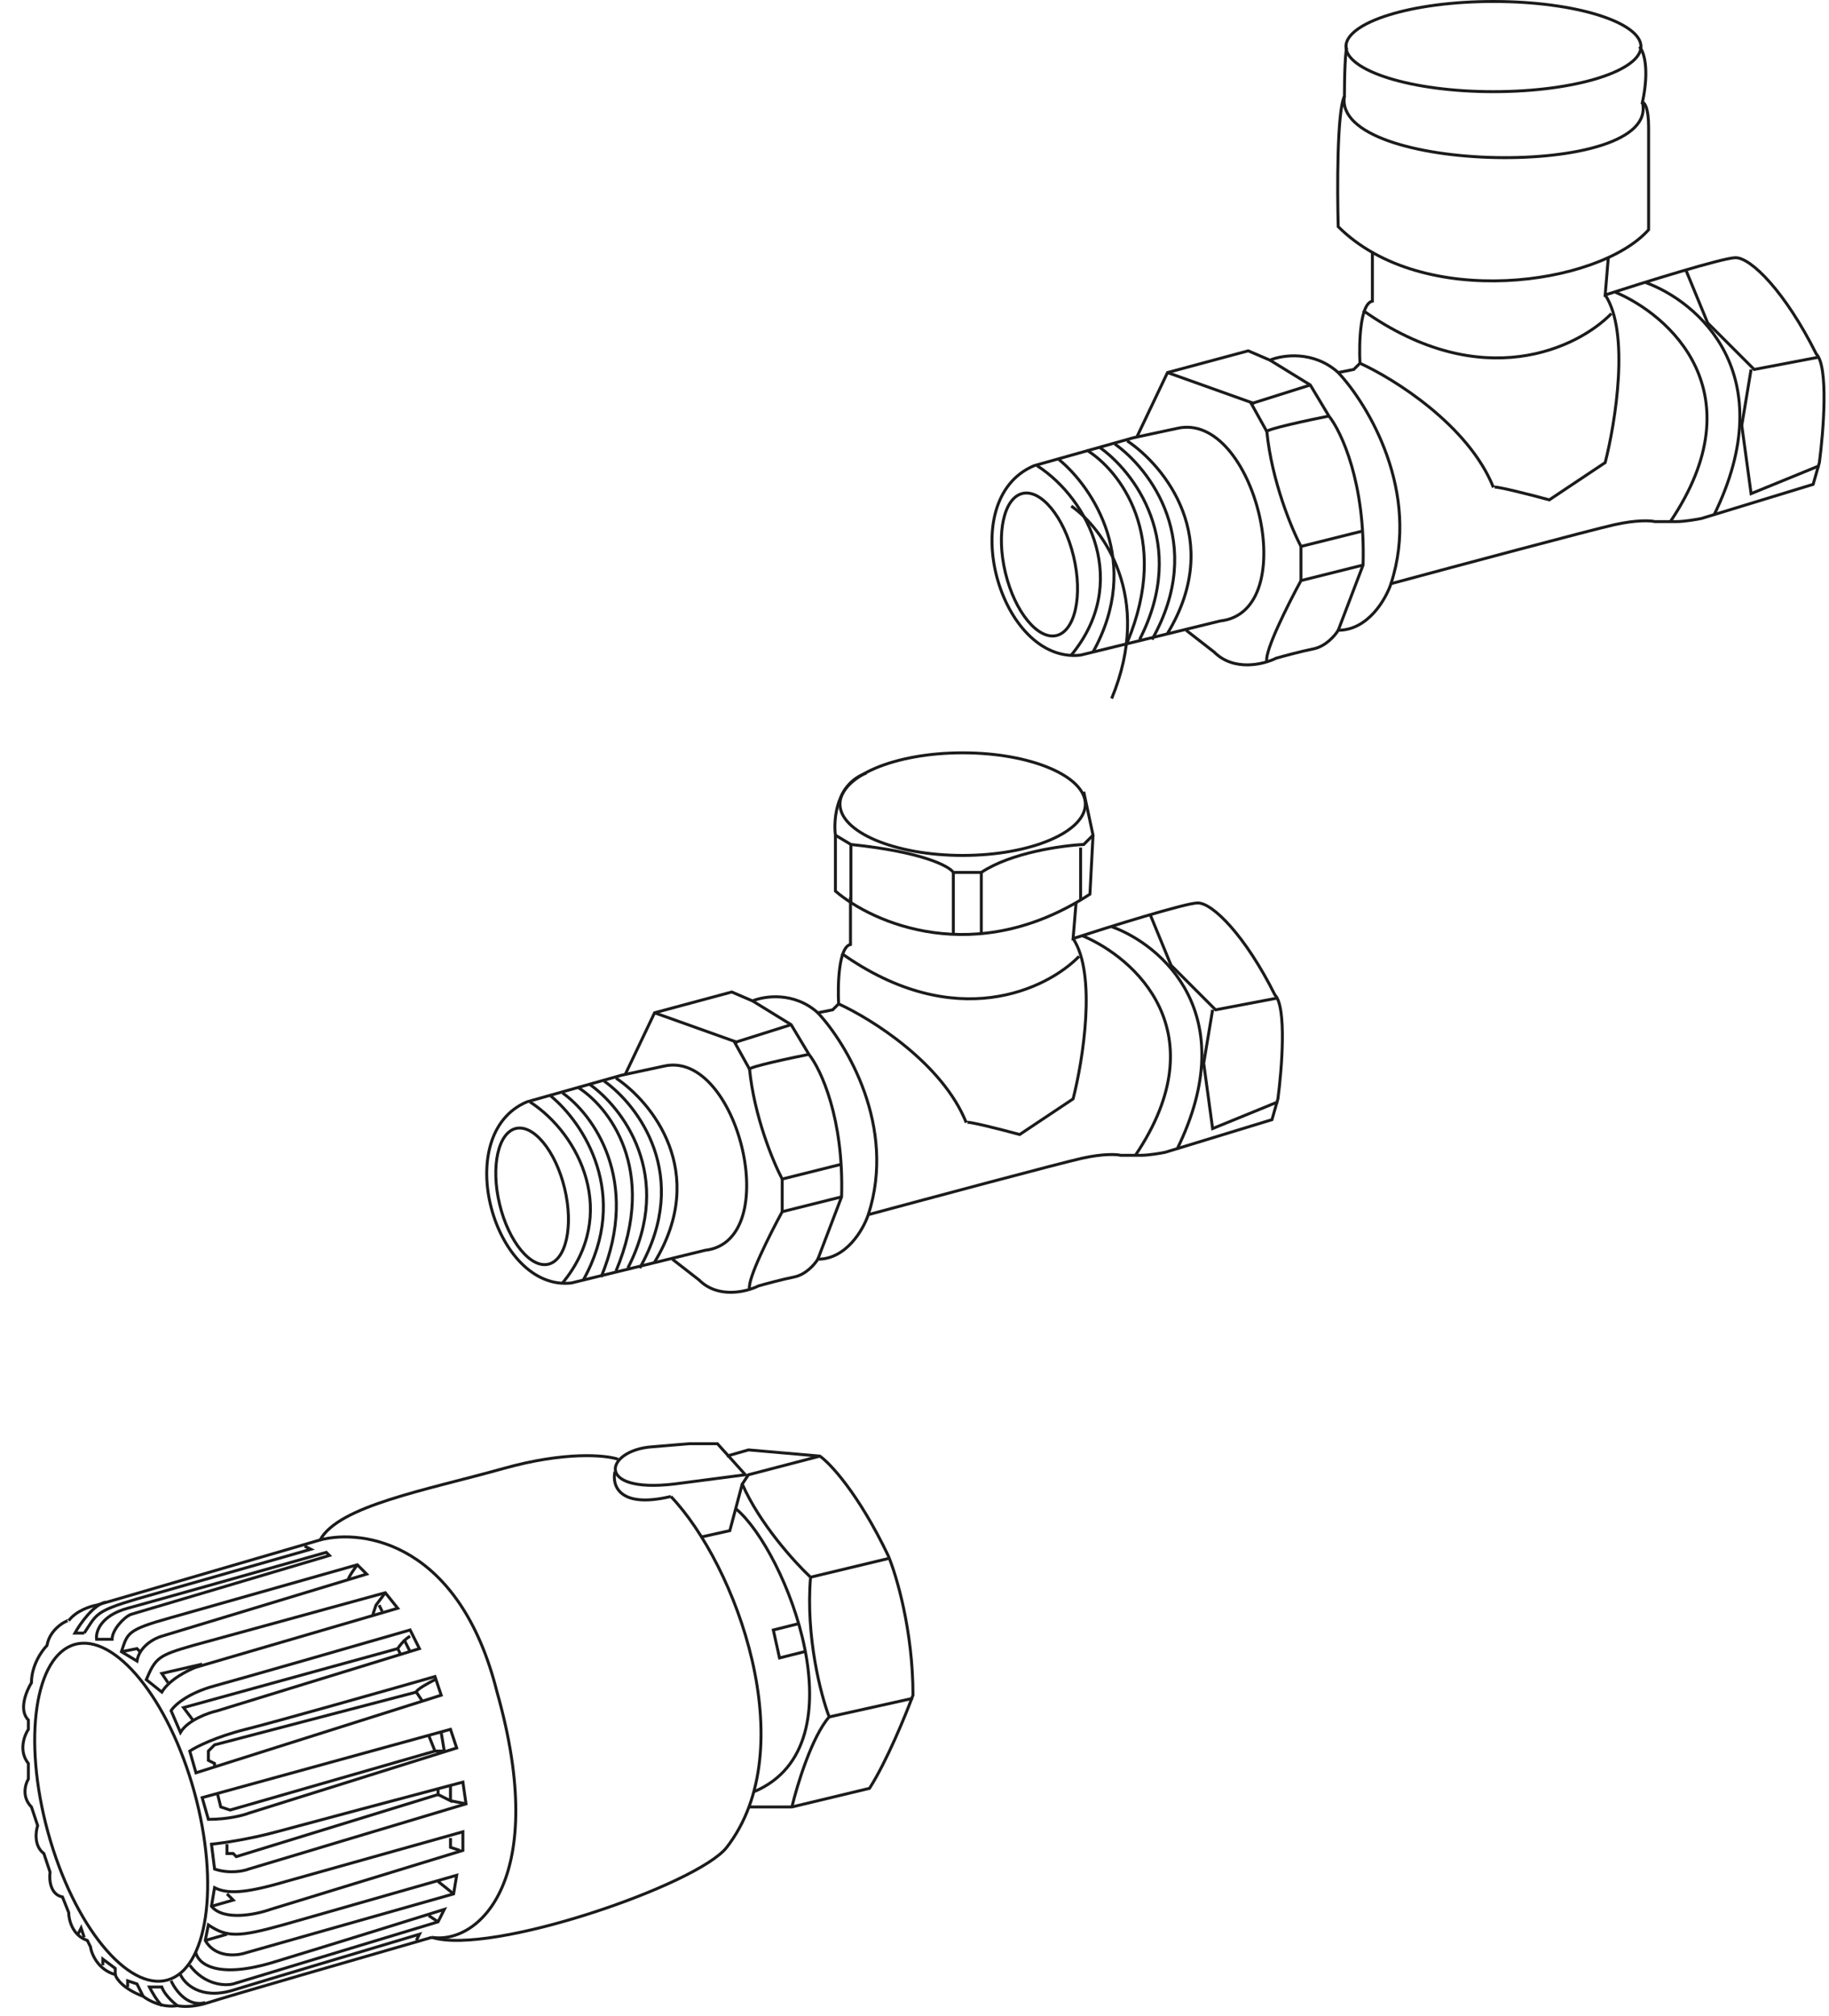 <?xml version="1.0" encoding="UTF-8"?> <svg xmlns="http://www.w3.org/2000/svg" width="186" height="205" viewBox="0 0 186 205" fill="none"> <path d="M11.719 200.764V200.133L10.456 199.186V199.817" stroke="#1B1B1B" stroke-width="0.3"></path> <path d="M8.562 196.976L8.247 196.029L7.931 196.66" stroke="#1B1B1B" stroke-width="0.3"></path> <path d="M14.56 202.973L13.929 201.711L12.982 201.395V202.026" stroke="#1B1B1B" stroke-width="0.3"></path> <path d="M18.035 203.92C17.614 203.605 16.709 202.784 16.457 202.026H15.194C15.405 202.447 15.952 203.415 16.457 203.92" stroke="#1B1B1B" stroke-width="0.3"></path> <path d="M17.401 201.395C17.822 202.342 19.105 204.11 20.873 203.605" stroke="#1B1B1B" stroke-width="0.3"></path> <path d="M18.348 200.764C18.769 201.711 20.431 203.352 23.714 202.342C26.997 201.332 37.709 198.133 42.654 196.66L42.339 197.291" stroke="#1B1B1B" stroke-width="0.3"></path> <path d="M19.928 198.554C20.139 199.606 22.012 201.268 27.82 199.501C33.628 197.733 41.815 195.186 45.182 194.134L44.55 195.397L23.716 201.71C22.875 201.921 20.812 201.837 19.297 199.816" stroke="#1B1B1B" stroke-width="0.3"></path> <path d="M44.549 195.397L43.602 194.766" stroke="#1B1B1B" stroke-width="0.3"></path> <path d="M28.766 195.713C24.221 196.976 23.084 196.976 21.19 195.713L20.874 197.292C21.884 199.059 24.031 198.87 24.978 198.554L46.128 192.557L46.443 190.663L28.766 195.713Z" stroke="#1B1B1B" stroke-width="0.3"></path> <path d="M23.084 196.66L20.874 197.291" stroke="#1B1B1B" stroke-width="0.3"></path> <path d="M46.129 192.557L44.551 191.294" stroke="#1B1B1B" stroke-width="0.3"></path> <path d="M29.079 191.293C24.786 192.556 23.082 192.556 21.819 191.925L21.503 193.819C22.766 195.334 26.028 194.66 27.501 194.134L47.072 188.137V186.243L29.079 191.293Z" stroke="#1B1B1B" stroke-width="0.3"></path> <path d="M21.505 193.819L23.715 193.187L23.084 192.556" stroke="#1B1B1B" stroke-width="0.3"></path> <path d="M46.76 188.137L45.813 187.822V186.875" stroke="#1B1B1B" stroke-width="0.3"></path> <path d="M28.135 186.243C25.357 187 22.558 187.4 21.506 187.505L21.822 190.031C23.337 190.536 24.768 190.241 25.294 190.031L47.391 183.402L47.075 181.192C41.919 182.56 30.913 185.485 28.135 186.243Z" stroke="#1B1B1B" stroke-width="0.3"></path> <path d="M23.084 187.505V188.452H23.715L24.03 188.768L44.549 182.455V181.823" stroke="#1B1B1B" stroke-width="0.3"></path> <path d="M45.81 181.508V183.086L44.548 182.455" stroke="#1B1B1B" stroke-width="0.3"></path> <path d="M47.391 183.402L45.812 183.086" stroke="#1B1B1B" stroke-width="0.3"></path> <path d="M45.812 175.826L20.559 182.77L21.19 184.98C23.21 184.98 24.768 184.559 25.294 184.349L46.443 177.72L45.812 175.826Z" stroke="#1B1B1B" stroke-width="0.3"></path> <path d="M44.866 176.142L45.182 178.036H44.235L43.603 176.457" stroke="#1B1B1B" stroke-width="0.3"></path> <path d="M44.232 178.035L23.398 184.033L22.451 183.717L22.136 182.454" stroke="#1B1B1B" stroke-width="0.3"></path> <path d="M24.98 175.826C21.95 176.584 19.93 177.615 19.298 178.036L19.93 180.246L44.867 172.354L44.236 170.46C39.08 171.933 28.011 175.069 24.98 175.826Z" stroke="#1B1B1B" stroke-width="0.3"></path> <path d="M44.232 170.775C43.601 171.091 42.338 171.786 42.338 172.038L42.97 172.985" stroke="#1B1B1B" stroke-width="0.3"></path> <path d="M42.34 172.038L21.822 177.404L21.19 178.036V178.983L21.822 179.298V179.614" stroke="#1B1B1B" stroke-width="0.3"></path> <path d="M21.82 171.406C19.043 172.164 17.717 173.405 17.401 173.931L18.348 176.141C19.106 174.878 21.189 174.142 22.136 173.931L42.654 167.618L41.707 165.724C36.236 167.302 24.598 170.649 21.82 171.406Z" stroke="#1B1B1B" stroke-width="0.3"></path> <path d="M19.612 174.879L18.665 173.616L40.446 167.619L40.762 168.25" stroke="#1B1B1B" stroke-width="0.3"></path> <path d="M41.707 166.356C41.497 166.462 40.949 166.862 40.444 167.619" stroke="#1B1B1B" stroke-width="0.3"></path> <path d="M41.076 166.672L41.707 167.935" stroke="#1B1B1B" stroke-width="0.3"></path> <path d="M19.611 167.303C16.076 168.313 15.823 168.566 14.876 170.775L16.455 172.038C17.212 170.775 19.085 169.828 19.927 169.513L40.445 163.515L39.183 161.937L19.611 167.303Z" stroke="#1B1B1B" stroke-width="0.3"></path> <path d="M17.086 171.091L16.455 170.144L20.559 169.197" stroke="#1B1B1B" stroke-width="0.3"></path> <path d="M39.184 161.937L38.237 163.199L37.921 164.146" stroke="#1B1B1B" stroke-width="0.3"></path> <path d="M38.551 163.199L38.867 163.831" stroke="#1B1B1B" stroke-width="0.3"></path> <path d="M17.4 164.462C12.855 165.724 12.981 166.04 12.35 167.934L13.928 168.881C14.18 167.366 15.717 166.566 16.453 166.356L37.287 160.042L36.34 159.095L17.4 164.462Z" stroke="#1B1B1B" stroke-width="0.3"></path> <path d="M14.244 167.934L13.928 167.619L12.35 167.934" stroke="#1B1B1B" stroke-width="0.3"></path> <path d="M36.34 159.095C36.024 159.516 35.393 160.421 35.393 160.674" stroke="#1B1B1B" stroke-width="0.3"></path> <path d="M12.98 163.515C10.202 164.273 9.718 165.935 9.823 166.672H11.401C11.401 165.725 12.559 164.462 13.295 164.146L33.498 158.149L33.182 157.833C27.606 159.411 15.758 162.757 12.98 163.515Z" stroke="#1B1B1B" stroke-width="0.3"></path> <path d="M8.564 166.04H7.617C8.143 165.093 9.511 163.136 10.773 162.884" stroke="#1B1B1B" stroke-width="0.3"></path> <path d="M8.564 166.04C9.826 164.146 9.637 163.83 13.93 162.567L31.607 157.517L30.976 157.201" stroke="#1B1B1B" stroke-width="0.3"></path> <path d="M73.906 148.047L76.115 147.416L83.376 148.047C84.428 148.784 87.29 151.835 90.32 158.149C91.162 160.148 92.846 165.788 92.846 172.354C92.109 174.353 90.194 179.046 88.426 181.824L80.535 183.718H76.115" stroke="#1B1B1B" stroke-width="0.3"></path> <path d="M92.846 172.67L84.323 174.564C83.481 172.354 81.924 166.42 82.429 160.359C80.85 158.886 77.252 154.929 75.484 150.889L76.115 149.942L83.376 148.048" stroke="#1B1B1B" stroke-width="0.3"></path> <path d="M90.318 158.464L82.427 160.358" stroke="#1B1B1B" stroke-width="0.3"></path> <path d="M80.534 183.718C81.06 181.508 82.555 176.584 84.322 174.563" stroke="#1B1B1B" stroke-width="0.3"></path> <path d="M74.852 153.414C79.902 157.622 87.794 177.404 76.746 182.139" stroke="#1B1B1B" stroke-width="0.3"></path> <path d="M81.168 165.093L78.642 165.725L79.273 168.566L81.799 167.934" stroke="#1B1B1B" stroke-width="0.3"></path> <path d="M75.482 150.889L74.22 155.624L71.379 156.255" stroke="#1B1B1B" stroke-width="0.3"></path> <path d="M72.958 146.785L75.799 149.941L68.538 150.888C60.331 151.835 61.594 147.416 66.329 147.1L70.117 146.785H72.958Z" stroke="#1B1B1B" stroke-width="0.3"></path> <path d="M62.539 149.625C62.223 150.993 62.917 153.413 68.221 152.151" stroke="#1B1B1B" stroke-width="0.3"></path> <path d="M68.224 152.151C74.852 159.096 81.734 177.72 73.906 187.822C70.97 191.61 49.915 198.87 43.917 196.976" stroke="#1B1B1B" stroke-width="0.3"></path> <path d="M62.859 148.363C61.597 147.942 57.493 147.542 51.18 149.31C43.288 151.52 34.449 153.098 32.555 156.57L9.827 163.199C9.196 163.305 7.744 163.768 6.986 164.778C7.127 164.605 5.092 165.409 4.777 167.303C4.251 167.829 3.199 169.323 3.199 171.091C2.672 171.933 1.873 173.869 2.883 174.879V175.826C2.462 176.457 1.873 178.036 2.883 179.298V180.877C2.567 181.403 2.188 182.708 3.199 183.718L3.83 185.612C3.619 186.243 3.451 187.695 4.461 188.453L5.092 190.347C4.987 191.083 5.092 192.619 6.355 192.872L6.986 194.45C6.986 195.187 7.365 196.786 8.88 197.291L9.196 197.923C9.301 198.659 9.954 200.259 11.722 200.764C11.827 201.185 12.542 202.216 14.562 202.973C15.089 203.394 16.52 204.173 18.035 203.92C18.456 204.026 19.676 204.11 21.192 203.605C22.707 203.1 36.975 198.975 43.919 196.976" stroke="#1B1B1B" stroke-width="0.3"></path> <path d="M32.553 156.57C36.972 155.413 46.758 156.886 50.546 172.038C55.913 190.978 48.757 197.712 43.917 196.975" stroke="#1B1B1B" stroke-width="0.3"></path> <path d="M185.021 36.301L178.392 37.564L173.658 32.829L171.448 27.462" stroke="#1B1B1B" stroke-width="0.3"></path> <path d="M178.077 37.564L177.13 43.246L178.077 50.191L185.021 47.35" stroke="#1B1B1B" stroke-width="0.3"></path> <path d="M167.344 28.725C172.605 30.619 181.359 38.006 174.289 52.4" stroke="#1B1B1B" stroke-width="0.3"></path> <path d="M164.187 29.672C169.764 31.987 178.708 39.9 169.869 53.032" stroke="#1B1B1B" stroke-width="0.3"></path> <path d="M138.301 36.933C141.773 38.511 149.349 43.246 151.874 49.56C151.77 49.307 155.619 50.296 157.556 50.822L163.238 47.034C164.291 42.931 165.764 33.776 163.238 29.988" stroke="#1B1B1B" stroke-width="0.3"></path> <path d="M163.869 31.882C160.502 35.354 150.737 40.153 138.616 31.566" stroke="#1B1B1B" stroke-width="0.3"></path> <path d="M136.091 37.88C139.143 41.142 144.488 50.002 141.458 59.345" stroke="#1B1B1B" stroke-width="0.3"></path> <path d="M129.147 36.618L133.25 39.143L135.144 42.3C136.407 43.878 138.869 49.118 138.617 57.452L136.092 64.081" stroke="#1B1B1B" stroke-width="0.3"></path> <path d="M138.617 57.452L132.304 59.03C131.041 61.345 128.579 66.227 128.832 67.237" stroke="#1B1B1B" stroke-width="0.3"></path> <path d="M132.304 59.03V55.557L138.617 53.979" stroke="#1B1B1B" stroke-width="0.3"></path> <path d="M132.304 55.557C131.357 53.769 129.336 48.928 128.831 43.878C128.831 43.625 133.04 42.72 135.145 42.299" stroke="#1B1B1B" stroke-width="0.3"></path> <path d="M133.25 39.143L127.252 41.037L128.831 43.878" stroke="#1B1B1B" stroke-width="0.3"></path> <path d="M127.57 41.036L118.732 37.88" stroke="#1B1B1B" stroke-width="0.3"></path> <path d="M163.555 26.2L163.239 29.988C167.132 28.726 175.235 26.2 176.497 26.2C178.076 26.2 181.548 29.672 184.705 35.986C185.967 37.248 185.441 43.877 185.02 47.034L184.389 49.244L173.025 52.716C172.499 52.821 171.257 53.032 170.499 53.032C169.742 53.032 168.711 53.032 168.29 53.032C167.869 52.927 166.459 52.842 164.186 53.347C161.913 53.852 148.087 57.556 141.458 59.345C140.932 60.923 139.122 64.08 136.092 64.08C135.776 64.606 134.829 65.722 133.567 65.974C132.304 66.227 130.515 66.711 129.779 66.921C128.516 67.552 125.486 68.31 123.465 66.29L120.624 64.08" stroke="#1B1B1B" stroke-width="0.3"></path> <path d="M119.676 43.562L115.257 44.509L105.156 47.35C96.948 50.823 101.683 67.553 109.891 66.606L124.096 63.134C132.619 62.187 127.568 41.668 119.676 43.562Z" stroke="#1B1B1B" stroke-width="0.3"></path> <path d="M166.709 4.734C167.13 5.155 167.782 6.881 167.025 10.416C167.235 10.416 167.656 10.921 167.656 12.942C167.656 14.962 167.656 20.623 167.656 23.359C162.606 29.041 144.613 31.566 136.09 23.043C135.984 19.36 135.963 11.3 136.721 9.785C136.721 8.101 136.784 4.734 137.037 4.734" stroke="#1B1B1B" stroke-width="0.3"></path> <path d="M167.026 10.417C168.92 18.309 135.459 17.677 136.722 9.786" stroke="#1B1B1B" stroke-width="0.3"></path> <path d="M136.873 4.735C136.873 5.319 137.252 5.903 138.003 6.457C138.751 7.01 139.843 7.514 141.206 7.94C143.93 8.791 147.702 9.32 151.875 9.32C156.049 9.32 159.821 8.791 162.545 7.94C163.908 7.514 164.999 7.01 165.747 6.457C166.498 5.903 166.877 5.319 166.877 4.735C166.877 4.151 166.498 3.567 165.747 3.013C164.999 2.46 163.908 1.956 162.545 1.53C159.821 0.679 156.049 0.15 151.875 0.15C147.702 0.15 143.93 0.679 141.206 1.53C139.843 1.956 138.751 2.46 138.003 3.013C137.252 3.567 136.873 4.151 136.873 4.735Z" stroke="#1B1B1B" stroke-width="0.3"></path> <path d="M102.242 58.225C102.725 60.242 103.562 61.965 104.518 63.121C105.481 64.285 106.528 64.835 107.439 64.616C108.35 64.398 109.035 63.433 109.365 61.959C109.694 60.496 109.659 58.581 109.176 56.564C108.693 54.547 107.856 52.824 106.9 51.669C105.937 50.505 104.89 49.955 103.979 50.173C103.067 50.391 102.383 51.356 102.052 52.83C101.724 54.293 101.759 56.208 102.242 58.225Z" stroke="#1B1B1B" stroke-width="0.3"></path> <path d="M105.472 47.35C110.838 50.822 114.942 59.345 108.944 66.605" stroke="#1B1B1B" stroke-width="0.3"></path> <path d="M107.683 46.719C111.155 49.56 116.206 57.199 111.155 66.29" stroke="#1B1B1B" stroke-width="0.3"></path> <path d="M108.945 51.453C112.102 53.663 117.342 60.671 113.049 71.024" stroke="#1B1B1B" stroke-width="0.3"></path> <path d="M110.522 45.772C113.784 47.771 119.171 54.484 114.626 65.343" stroke="#1B1B1B" stroke-width="0.3"></path> <path d="M111.786 45.456C115.259 47.876 120.941 55.179 115.89 65.027" stroke="#1B1B1B" stroke-width="0.3"></path> <path d="M113.367 45.14C116.944 47.666 122.711 55.178 117.155 65.027" stroke="#1B1B1B" stroke-width="0.3"></path> <path d="M114.628 44.825C118.416 47.35 124.54 54.8 118.732 64.396" stroke="#1B1B1B" stroke-width="0.3"></path> <path d="M115.574 44.508L118.73 37.879L126.938 35.67L129.147 36.617C130.41 36.091 133.567 35.606 136.092 37.879L137.67 37.564L138.302 36.932C138.197 34.933 138.302 30.872 139.564 30.619V25.568" stroke="#1B1B1B" stroke-width="0.3"></path> <path d="M129.957 101.464L123.618 102.671L119.09 98.143L116.977 93.012" stroke="#1B1B1B" stroke-width="0.3"></path> <path d="M123.316 102.671L122.41 108.104L123.316 114.745L129.957 112.029" stroke="#1B1B1B" stroke-width="0.3"></path> <path d="M113.052 94.219C118.083 96.03 126.455 103.094 119.693 116.858" stroke="#1B1B1B" stroke-width="0.3"></path> <path d="M110.034 95.124C115.367 97.338 123.919 104.905 115.467 117.462" stroke="#1B1B1B" stroke-width="0.3"></path> <path d="M85.282 102.068C88.603 103.577 95.847 108.105 98.262 114.142C98.162 113.901 101.843 114.847 103.696 115.35L109.129 111.727C110.136 107.803 111.544 99.049 109.129 95.427" stroke="#1B1B1B" stroke-width="0.3"></path> <path d="M109.734 97.237C106.514 100.558 97.177 105.146 85.585 96.936" stroke="#1B1B1B" stroke-width="0.3"></path> <path d="M83.17 102.973C86.088 106.092 91.2 114.565 88.302 123.5" stroke="#1B1B1B" stroke-width="0.3"></path> <path d="M76.528 101.765L80.453 104.18L82.264 107.199C83.471 108.708 85.826 113.719 85.584 121.688L83.17 128.027" stroke="#1B1B1B" stroke-width="0.3"></path> <path d="M85.584 121.688L79.547 123.197C78.339 125.411 75.985 130.08 76.226 131.046" stroke="#1B1B1B" stroke-width="0.3"></path> <path d="M79.547 123.197V119.877L85.584 118.368" stroke="#1B1B1B" stroke-width="0.3"></path> <path d="M79.545 119.877C78.639 118.167 76.707 113.538 76.225 108.709C76.225 108.467 80.249 107.602 82.262 107.199" stroke="#1B1B1B" stroke-width="0.3"></path> <path d="M80.453 104.181L74.718 105.992L76.227 108.709" stroke="#1B1B1B" stroke-width="0.3"></path> <path d="M75.018 105.992L66.565 102.973" stroke="#1B1B1B" stroke-width="0.3"></path> <path d="M109.43 91.804L109.128 95.426C112.851 94.219 120.599 91.804 121.807 91.804C123.316 91.804 126.637 95.124 129.655 101.161C130.863 102.369 130.359 108.708 129.957 111.727L129.353 113.84L118.486 117.16C117.983 117.261 116.796 117.462 116.071 117.462C115.347 117.462 114.361 117.462 113.958 117.462C113.556 117.361 112.207 117.281 110.034 117.764C107.861 118.247 94.639 121.789 88.3 123.499C87.797 125.009 86.066 128.027 83.168 128.027C82.866 128.53 81.961 129.597 80.753 129.838C79.546 130.08 77.835 130.543 77.131 130.744C75.923 131.348 73.025 132.072 71.094 130.14L68.377 128.027" stroke="#1B1B1B" stroke-width="0.3"></path> <path d="M67.472 108.406L63.245 109.312L53.586 112.028C45.737 115.349 50.265 131.348 58.114 130.442L71.698 127.122C79.848 126.216 75.018 106.595 67.472 108.406Z" stroke="#1B1B1B" stroke-width="0.3"></path> <path d="M50.805 122.427C51.267 124.355 52.067 126.002 52.98 127.106C53.9 128.218 54.899 128.742 55.767 128.534C56.635 128.326 57.288 127.407 57.604 125.998C57.918 124.6 57.885 122.77 57.423 120.842C56.961 118.913 56.161 117.267 55.248 116.163C54.328 115.05 53.328 114.527 52.461 114.735C51.593 114.943 50.94 115.862 50.624 117.271C50.31 118.669 50.343 120.499 50.805 122.427Z" stroke="#1B1B1B" stroke-width="0.3"></path> <path d="M53.888 112.029C59.019 115.35 62.944 123.5 57.208 130.443" stroke="#1B1B1B" stroke-width="0.3"></path> <path d="M56 111.425C59.321 114.142 64.151 121.447 59.321 130.141" stroke="#1B1B1B" stroke-width="0.3"></path> <path d="M57.207 111.123C60.226 113.236 65.237 119.937 61.131 129.839" stroke="#1B1B1B" stroke-width="0.3"></path> <path d="M58.717 110.52C61.837 112.431 66.988 118.851 62.642 129.235" stroke="#1B1B1B" stroke-width="0.3"></path> <path d="M59.922 110.218C63.243 112.532 68.676 119.515 63.847 128.933" stroke="#1B1B1B" stroke-width="0.3"></path> <path d="M61.434 109.916C64.855 112.33 70.369 119.515 65.056 128.933" stroke="#1B1B1B" stroke-width="0.3"></path> <path d="M62.641 109.614C66.263 112.029 72.119 119.153 66.565 128.329" stroke="#1B1B1B" stroke-width="0.3"></path> <path d="M63.549 109.312L66.567 102.973L74.416 100.86L76.529 101.765C77.736 101.262 80.755 100.799 83.17 102.973L84.679 102.671L85.283 102.067C85.182 100.155 85.283 96.272 86.49 96.03V91.2" stroke="#1B1B1B" stroke-width="0.3"></path> <path d="M110.209 80.495L111.156 84.914L110.209 85.861C108 85.967 102.823 86.682 99.792 88.702H96.951C96.53 88.071 93.858 86.619 86.534 85.861L84.956 84.914C84.746 83.231 85.082 79.611 88.113 78.601" stroke="#1B1B1B" stroke-width="0.3"></path> <path d="M84.956 84.915V90.597C88.744 93.858 99.224 98.488 110.841 90.912L111.156 84.915" stroke="#1B1B1B" stroke-width="0.3"></path> <path d="M109.895 86.177V91.544" stroke="#1B1B1B" stroke-width="0.3"></path> <path d="M99.795 88.703V95.016" stroke="#1B1B1B" stroke-width="0.3"></path> <path d="M96.951 88.703V95.016" stroke="#1B1B1B" stroke-width="0.3"></path> <path d="M86.535 85.862V91.859" stroke="#1B1B1B" stroke-width="0.3"></path> <path d="M85.42 81.758C85.42 82.448 85.748 83.118 86.369 83.741C86.99 84.365 87.896 84.934 89.027 85.414C91.289 86.376 94.425 86.974 97.897 86.974C101.368 86.974 104.504 86.376 106.767 85.414C107.898 84.934 108.804 84.365 109.425 83.741C110.045 83.118 110.373 82.448 110.373 81.758C110.373 81.068 110.045 80.398 109.425 79.775C108.804 79.151 107.898 78.582 106.767 78.101C104.504 77.14 101.368 76.542 97.897 76.542C94.425 76.542 91.289 77.14 89.027 78.101C87.896 78.582 86.99 79.151 86.369 79.775C85.748 80.398 85.42 81.068 85.42 81.758Z" stroke="#1B1B1B" stroke-width="0.3"></path> <path d="M4.882 186.303C6.186 191.04 8.212 195.088 10.426 197.805C11.533 199.163 12.683 200.183 13.807 200.792C14.931 201.4 16.021 201.594 17.021 201.318C18.021 201.043 18.859 200.319 19.513 199.221C20.168 198.122 20.633 196.658 20.889 194.924C21.401 191.457 21.069 186.942 19.765 182.206C18.461 177.469 16.436 173.42 14.221 170.704C13.114 169.345 11.964 168.326 10.84 167.717C9.716 167.109 8.626 166.915 7.626 167.19C6.626 167.465 5.788 168.19 5.134 169.288C4.48 170.386 4.014 171.851 3.758 173.585C3.246 177.052 3.578 181.566 4.882 186.303Z" stroke="#1B1B1B" stroke-width="0.3"></path> </svg> 